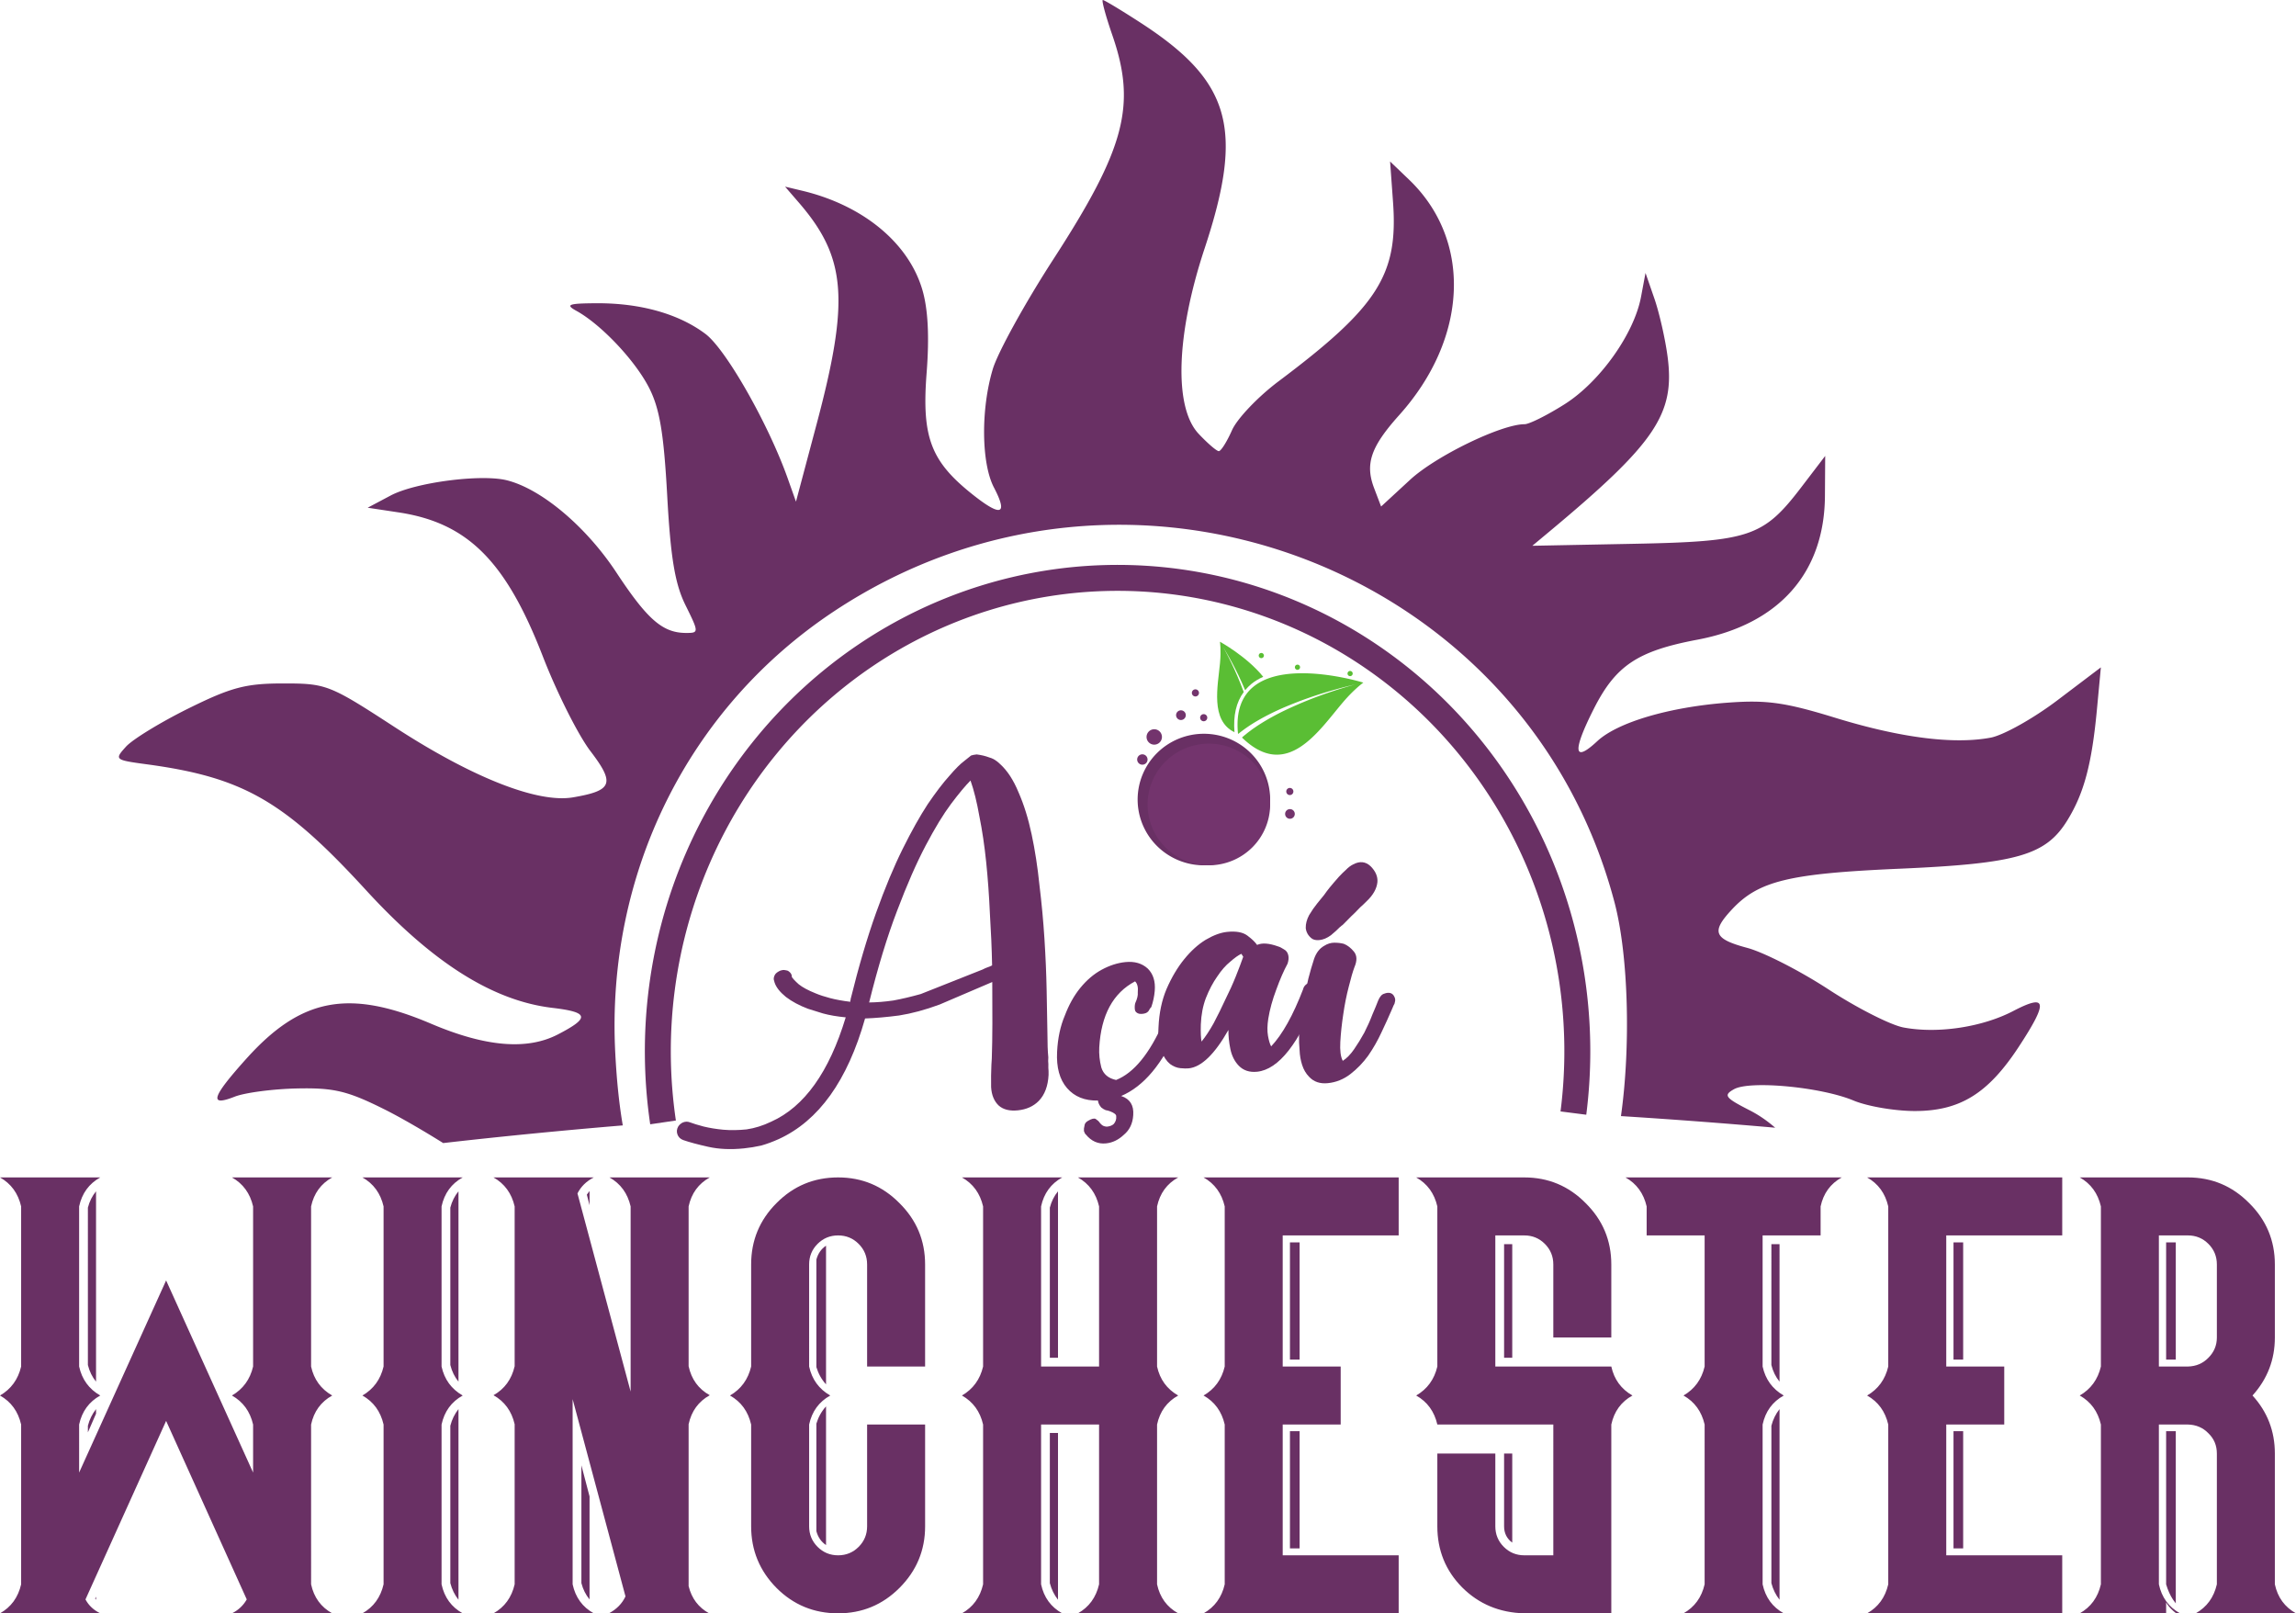 <svg width="1024" height="719.402" viewBox="0 0 270.933 190.342" xmlns="http://www.w3.org/2000/svg"><path style="fill:#693064;fill-opacity:1;stroke-width:.794" d="M-138.377-139.016c-.172 0 .336 1.877 1.128 4.17 2.848 8.245 1.51 13.327-6.95 26.391-3.345 5.165-6.568 11.005-7.161 12.977-1.424 4.729-1.363 11.111.132 13.977 1.7 3.26.841 3.51-2.605.756-4.863-3.885-5.925-6.724-5.338-14.276.337-4.337.165-7.572-.524-9.873-1.65-5.506-7.013-9.91-14.148-11.616l-2.032-.486 1.64 1.9c5.586 6.465 5.985 11.474 2.08 26.13l-2.433 9.135-.988-2.781c-2.279-6.409-7.276-15.183-9.68-16.997-3.15-2.376-7.682-3.656-12.863-3.63-3.33.017-3.715.162-2.383.895 2.894 1.594 6.868 5.785 8.542 9.008 1.278 2.462 1.768 5.344 2.177 12.8.4 7.314.917 10.413 2.153 12.91 1.594 3.223 1.595 3.286.084 3.286-2.763 0-4.56-1.558-8.233-7.13-3.569-5.419-8.837-9.854-12.92-10.879-3.054-.766-10.803.248-13.72 1.796l-2.71 1.438 3.651.552c8.144 1.23 12.657 5.735 17.016 16.983 1.653 4.266 4.181 9.297 5.618 11.18 2.927 3.835 2.616 4.661-2.056 5.458-4.164.71-11.87-2.325-21.034-8.285-7.714-5.017-8.066-5.155-13.149-5.155-4.425 0-6.135.45-11.187 2.947-3.28 1.622-6.6 3.65-7.377 4.51-1.382 1.527-1.33 1.572 2.43 2.08 11.396 1.538 16.227 4.31 25.903 14.86 7.85 8.561 14.959 13.046 21.996 13.88 4.313.51 4.444 1.164.63 3.136-3.636 1.88-8.535 1.466-14.953-1.265-9.705-4.13-15.338-3.064-21.802 4.125-4.106 4.567-4.45 5.689-1.376 4.48 1.201-.472 4.508-.908 7.348-.969 4.365-.093 5.963.289 10.328 2.468 1.844.92 4.486 2.448 6.926 3.974a223.15 59.593 0 0 1 21.192-2.083c-.44-2.567-.718-5.325-.885-8.518-1.11-21.168 8.594-40.748 25.85-52.162C-135.454-89.811-88.48-72.28-78-32.563c1.686 6.388 1.902 17.194.763 25.226a223.15 59.593 0 0 1 18.2 1.37c-1.037-.894-2.006-1.54-3.033-2.064-2.892-1.476-3.105-1.764-1.825-2.48 1.884-1.054 10.297-.256 14.101 1.337 1.625.681 4.878 1.238 7.23 1.238 5.322 0 8.64-2.048 12.26-7.565 3.506-5.346 3.359-6.32-.64-4.236-3.675 1.915-8.912 2.702-12.95 1.945-1.52-.286-5.497-2.303-8.837-4.484-3.34-2.18-7.66-4.388-9.6-4.907-3.955-1.058-4.286-1.88-1.823-4.523 3.145-3.376 6.719-4.248 19.748-4.816 13.938-.608 17.306-1.58 19.853-5.725 1.967-3.2 2.88-6.635 3.486-13.111l.46-4.92-5.14 3.89c-2.826 2.14-6.366 4.12-7.866 4.401-4.37.82-10.661.016-18.34-2.345-5.923-1.82-8.104-2.126-12.71-1.781-6.884.516-12.985 2.32-15.373 4.544-2.794 2.603-2.95 1.23-.427-3.775 2.591-5.144 5.162-6.864 12.25-8.202 9.627-1.818 15.005-7.89 15.046-16.995l.03-4.683-2.815 3.687c-4.482 5.87-6.088 6.41-19.826 6.68l-11.917.232 1.986-1.655c12.565-10.475 14.872-13.89 13.971-20.678-.276-2.086-.975-5.157-1.552-6.825l-1.05-3.032-.53 2.826c-.817 4.353-4.845 10.016-8.997 12.65-2.058 1.304-4.194 2.372-4.747 2.372-2.737 0-10.458 3.747-13.5 6.55l-3.427 3.16-.829-2.18c-1.083-2.85-.386-4.872 2.97-8.611 8.145-9.077 8.626-20.616 1.158-27.772l-2.238-2.145.347 4.802c.62 8.58-1.786 12.343-13.523 21.146-2.413 1.81-4.88 4.402-5.48 5.76-.601 1.357-1.3 2.468-1.555 2.468-.254 0-1.328-.924-2.387-2.053-2.931-3.123-2.652-11.701.711-21.863 4.682-14.144 3.098-19.724-7.564-26.633-2.273-1.473-4.276-2.678-4.446-2.678z" transform="translate(268.514 139.016)"/><path d="M-259.177 51.326h2.495q-1.176-.57-1.746-1.64l9.516-21.063 9.515 21.063q-.606 1.07-1.746 1.64h11.832q-1.995-1.105-2.494-3.422V29.051q.499-2.317 2.494-3.422-1.995-1.14-2.494-3.421V3.318q.499-2.316 2.494-3.42h-11.832q1.96 1.104 2.495 3.42v18.89q-.535 2.28-2.495 3.421 1.96 1.105 2.495 3.422v5.667l-10.264-22.667-10.265 22.667V29.05q.5-2.317 2.495-3.422-1.996-1.14-2.495-3.421V3.318q.5-2.316 2.495-3.42h-11.832q1.96 1.104 2.494 3.42v18.89q-.534 2.28-2.494 3.421 1.96 1.105 2.494 3.422v18.853q-.534 2.317-2.494 3.422h2.494zm1.996-49.79q-.677.82-.962 1.925V22.03q.285 1.14.962 1.96zm0 25.697q-.677.856-.962 1.96v.784l.962-2.21zm0 22.132-.107.214q.071.072.107.143zM-216.409-.102h2.495q-1.996 1.104-2.495 3.42v18.89q.499 2.28 2.495 3.421-1.996 1.105-2.495 3.422v18.853q.499 2.317 2.495 3.422H-225.747q1.96-1.105 2.495-3.422V29.051q-.534-2.317-2.495-3.422 1.96-1.14 2.495-3.421V3.318q-.534-2.316-2.495-3.42h2.495zm1.996 1.639q-.677.82-.962 1.924V22.03q.285 1.14.962 1.96zm0 25.696q-.677.856-.962 1.96v18.569q.285 1.105.962 1.96zM-200.941-.102h2.494q-1.318.677-1.924 1.888l6.272 23.38V3.32q-.534-2.317-2.494-3.421h11.832q-1.996 1.104-2.495 3.42v18.854q.5 2.317 2.495 3.422-1.996 1.105-2.495 3.421v19.103q.535 2.174 2.424 3.208h-9.267v-.036l-.071.036h-2.495q1.355-.713 1.96-1.996l-6.237-23.273v21.847q.5 2.317 2.495 3.422h-11.832q1.96-1.105 2.495-3.422V29.015q-.535-2.316-2.495-3.421 1.96-1.105 2.495-3.422V3.32q-.535-2.317-2.495-3.421h2.495zm1.995 1.603q-.178.214-.32.428l.32 1.247zm0 36.032-.962-3.67v13.899q.285 1.105.962 1.924zM-173.035 10.162q0-1.426.997-2.424.998-.998 2.424-.998t2.423.998q.998.998.998 2.424v12.046h6.843V10.162q0-4.241-3.03-7.235-2.993-3.03-7.234-3.03-4.277 0-7.27 3.03-2.994 2.994-2.994 7.235v12.046q-.535 2.28-2.495 3.421 1.96 1.105 2.495 3.422v12.01q0 4.242 2.993 7.27 2.994 2.995 7.271 2.995 4.241 0 7.235-2.994 3.03-3.03 3.03-7.27V29.05h-6.844v12.01q0 1.426-.998 2.424-.997.998-2.423.998-1.426 0-2.424-.998-.997-.998-.997-2.424v-12.01q.498-2.317 2.494-3.422-1.996-1.14-2.494-3.421zm1.995-2.21q-.855.57-1.14 1.64v12.687q.356 1.176 1.14 2.032zm0 18.96q-.784.856-1.14 2.032v12.688q.285 1.069 1.14 1.64zM-145.664-.102h2.495q-1.996 1.104-2.495 3.42v18.89h6.843V3.318q-.535-2.316-2.495-3.42h11.832q-1.996 1.104-2.494 3.42v18.89q.498 2.28 2.494 3.421-1.996 1.105-2.494 3.422v18.853q.498 2.317 2.494 3.422h-11.832q1.96-1.105 2.495-3.422V29.051h-6.843v18.853q.499 2.317 2.495 3.422H-155.002q1.96-1.105 2.495-3.422V29.051q-.535-2.317-2.495-3.422 1.96-1.14 2.495-3.421V3.318q-.535-2.316-2.495-3.42h2.495zm1.996 1.639q-.677.82-.963 1.924v17.713h.963zm0 28.512h-.963v17.713q.286 1.105.963 1.96zM-117.152-.102h13.685V6.74h-13.685v15.468h6.842v6.843h-6.842v15.432h13.685v6.843h-23.023q1.96-1.105 2.495-3.422V29.051q-.535-2.317-2.495-3.422 1.96-1.14 2.495-3.421V3.318q-.535-2.316-2.495-3.42h2.495zm1.995 7.662h-1.14v13.828h1.14zm0 22.275h-1.14v13.828h1.14zM-90.066 32.472h-.962v8.59q0 1.211.962 1.924zm0-24.698h-.962v13.4h.962zm11.69 14.434q.499 2.28 2.494 3.421-1.995 1.105-2.494 3.422v22.275h-10.265q-4.383-.107-7.341-3.065-2.923-2.958-2.923-7.2v-8.589h6.843v8.59q0 1.425.998 2.423t2.423.998h3.422V29.05h-13.686q-.534-2.317-2.495-3.422 1.96-1.14 2.495-3.421V3.319q-.534-2.317-2.495-3.421h12.759q4.242 0 7.235 3.029 3.03 2.994 3.03 7.235v8.624h-6.843v-8.624q0-1.426-.998-2.424t-2.424-.998h-3.421v15.468h13.686zM-60.52-.102h9.337q-1.996 1.104-2.495 3.42V6.74h-6.843v15.468q.5 2.28 2.495 3.421-1.996 1.105-2.495 3.422v18.853q.5 2.317 2.495 3.422h-11.832q1.96-1.105 2.494-3.422V29.051q-.534-2.317-2.494-3.422 1.96-1.14 2.494-3.421V6.74h-6.842V3.32q-.535-2.317-2.495-3.421h9.337zm1.995 7.876h-.962V22.03q.285 1.14.962 1.96zm0 19.46q-.677.855-.962 1.96v18.568q.285 1.105.962 1.96zM-38.852-.102h13.686V6.74h-13.686v15.468h6.843v6.843h-6.843v15.432h13.686v6.843H-48.19q1.96-1.105 2.494-3.422V29.051q-.534-2.317-2.494-3.422 1.96-1.14 2.494-3.421V3.318q-.534-2.316-2.494-3.42h2.494zm1.996 7.662h-1.14v13.828h1.14zm0 22.275h-1.14v13.828h1.14zM-13.761 22.208V6.74h3.421q1.426 0 2.423.998.998.998.998 2.424v4.561-.463 4.527q0 1.39-.998 2.387-.962.998-2.423 1.034zM-.076 47.904V32.472q0-3.956-2.637-6.843 2.637-2.922 2.637-6.842V14.26 14.724v-4.562q0-4.241-3.03-7.235-2.993-3.03-7.234-3.03h-12.759q1.96 1.105 2.495 3.422v18.889q-.535 2.28-2.495 3.421 1.96 1.105 2.495 3.422v18.853q-.535 2.317-2.495 3.422h11.832q-1.995-1.105-2.494-3.422V29.051h3.421q1.461.035 2.423 1.033.998.963.998 2.388v15.432q-.534 2.317-2.494 3.422H2.419Q.423 50.22-.076 47.904ZM-11.766 7.56h-1.14v13.828h1.14zm0 22.275h-1.14v18.07q.32 1.068.82 1.817.142.214.32.428zm0 21.455v.036h-1.14v-1.283q.071.07.107.178.428.606 1.033 1.069z" style="font-style:normal;font-variant:normal;font-weight:700;font-stretch:normal;font-size:72.99px;line-height:1.25;font-family:'Mangarans DEMO';-inkscape-font-specification:'Mangarans DEMO Bold';text-align:center;text-anchor:middle;fill:#693064;fill-opacity:1;stroke-width:1.711" transform="translate(268.514 139.016)"/><path d="M-150.512-48.88q1.284 1.155 2.182 3.331.958 2.17 1.555 4.991.59 2.76.92 5.976.385 3.148.588 6.316.203 3.168.26 6.105.05 2.876.092 5.08 0 1.778.105 2.81l-.017.43q.037.364.02.795.038.364.027.856-.104 1.972-1.157 3.062-.944.955-2.461 1.111-1.456.15-2.265-.564-.816-.775-.898-2.177-.023-1.408.035-2.64l.046-.74q.062-1.785.068-4.115.006-2.331-.013-4.904l-6.226 2.663q-2.54.935-4.773 1.287-2.178.285-4.01.351-3.102 10.988-10.188 14.23-1.055.476-2.068.764-1.019.227-2.05.333-2.306.237-4.188-.183-1.883-.42-2.964-.799-.51-.192-.682-.665-.171-.473.089-.93.211-.328.563-.486.412-.165.795-.02.638.24 1.646.505 1.069.258 2.307.376 1.3.111 2.755-.038 1.45-.21 2.911-.912 5.862-2.626 8.791-12.308-1.548-.148-2.684-.46-1.075-.319-1.774-.554-1.53-.578-2.595-1.389-1.07-.87-1.34-1.701-.006-.061-.098-.358-.03-.303.18-.632.218-.267.63-.432.298-.092.486-.05.249.035.377.084.328.211.413.448.086.236.025.242.153.291.828.896.67.545 2.012 1.081.705.296 1.713.56 1.008.264 2.374.43l-.012-.12q.054-.068.042-.19 1.428-5.787 3-10.18 1.573-4.391 3.148-7.558 1.575-3.166 2.953-5.27 1.439-2.11 2.54-3.326 1.095-1.278 1.78-1.777.678-.56.793-.634.237-.085.661-.129.808.101 1.446.342.692.174 1.307.785zm-2.046 24.245q.29-.153.527-.238.297-.092.588-.245-.063-2.997-.26-6.104-.141-3.174-.44-6.086-.3-2.913-.798-5.375-.444-2.53-1.05-4.246-.89.889-2.292 2.75-1.349 1.794-2.991 4.905-1.642 3.112-3.378 7.705-1.741 4.533-3.302 10.824 1.347-.015 2.858-.232 1.504-.277 3.232-.761zM-129.857-19.12q.51.193.493.624.038.364-.113.687-2.714 6.41-6.77 8.114l.061-.006q1.525.518 1.396 2.248-.093 1.48-1.11 2.321-.95.895-2.103 1.013-1.396.144-2.376-1.043-.134-.109-.226-.406-.031-.303.06-.62.022-.37.428-.595.637-.372.898-.215.328.211.475.442.14.17.274.278.2.163.57.187.547-.056.825-.33.327-.402.277-.887.03-.31-.736-.599-.255-.096-.504-.132-.255-.097-.523-.314-.347-.394-.39-.819-2.325.055-3.646-1.464-1.321-1.52-1.177-4.294.12-2.404.91-4.263.724-1.914 1.813-3.252 1.143-1.405 2.537-2.162 1.394-.756 2.789-.9 1.638-.168 2.654.77.956.945.82 2.614-.082.99-.413 1.943-.06.006-.218.268-.096.255-.387.407-.412.165-.85.088-.443-.139-.48-.503-.044-.424.046-.74.35-.772.3-1.257.089-.93-.319-1.317-3.897 2.056-4.227 7.793-.063 1.171.243 2.366.368 1.188 1.746 1.476 3.122-1.24 5.56-6.764.15-.322.49-.602.399-.287.903-.154z" style="font-style:normal;font-variant:normal;font-weight:700;font-stretch:normal;font-size:60.993px;line-height:1.25;font-family:'Another Day';-inkscape-font-specification:'Another Day Bold';text-align:center;text-anchor:middle;fill:#693064;fill-opacity:1;stroke-width:1.43" transform="translate(268.514 139.016)"/><path d="M-113.463-23.073q.504.133.548.557.098.358.008.674-3.442 8.876-7.264 9.27-1.335.136-2.156-.7-.755-.78-1.001-1.98-.246-1.202-.23-2.246-2.441 4.298-4.686 4.528-.364.038-.983-.021-.62-.06-1.215-.489-.603-.49-1.012-1.49-.47-.994-.354-2.845.109-2.525.947-4.512.893-2.054 2.09-3.526 1.198-1.472 2.525-2.283 1.388-.817 2.54-.935 1.578-.162 2.375.43.796.593 1.156 1.108.879-.397 2.47.175.316.09.711.356.39.206.5.685.104.418-.082.99-.67 1.233-1.34 3.08-.674 1.786-.937 3.407-.185 1.184-.037 2.027.148.844.374 1.25 1.99-2.106 3.78-6.766-.005-.06.097-.255.157-.261.448-.414.115-.073.297-.092.176-.079.431.017zm-13.266 6.943q.707-.87 1.432-2.17.719-1.362 1.37-2.778.713-1.422 1.249-2.764.537-1.343.868-2.297l-.22-.345q-.527.238-1.314.932-.794.633-1.537 1.752-.75 1.058-1.334 2.528-.53 1.404-.599 3.128-.038 1.414.085 2.014z" style="font-style:normal;font-variant:normal;font-weight:700;font-stretch:normal;font-size:60.993px;line-height:1.25;font-family:'Another Day';-inkscape-font-specification:'Another Day Bold';text-align:center;text-anchor:middle;fill:#693064;fill-opacity:1;stroke-width:1.43" transform="translate(268.514 139.016)"/><path d="M-103.973-21.411q.153.29.063.607-.036.248-.145.382l-.247.578q-.495 1.154-1.2 2.637-.652 1.416-1.56 2.735-.912 1.259-2.105 2.179-1.193.92-2.65 1.069-1.395.143-2.223-.753-.548-.556-.817-1.387-.27-.831-.302-1.747-.093-.91-.06-1.772.035-.862.148-1.548.166-1.366.46-2.684.227-1.372.485-2.441.306-1.197.68-2.339.379-1.081 1.19-1.532.576-.366 1.19-.368.612-.001 1.117.13.637.242 1.198.92.56.678.065 1.833-.289.765-.68 2.338-.396 1.512-.646 3.255-.256 1.682-.343 3.224-.087 1.541.291 2.238.691-.439 1.332-1.363.64-.924 1.208-1.963.562-1.1.948-2.121.446-1.027.687-1.665.295-.705.714-.81.412-.164.728-.074.316.09.474.442zm-8.842-6.695q-.607.063-.942-.21-.602-.49-.677-1.217-.014-.735.397-1.513.471-.784.961-1.386l.817-1.004q.32-.462.647-.863.38-.469 1.095-1.278.442-.474.835-.821.387-.408.854-.64 1.164-.61 2.046.219.888.89.806 1.88-.124 1.177-1.298 2.279-.333.34-.727.687l-.666.682q-.448.414-.835.822-.333.34-.611.614-.06.006-.115.073-.055.067-.17.14-.387.408-1.065.968-.685.5-1.352.568z" style="font-style:normal;font-variant:normal;font-weight:700;font-stretch:normal;font-size:60.993px;line-height:1.25;font-family:'Another Day';-inkscape-font-specification:'Another Day Bold';text-align:center;text-anchor:middle;fill:#693064;fill-opacity:1;stroke-width:1.43" transform="translate(268.514 139.016)"/><path d="M-1486.496-187.418c-.404-.433-.82-.826-1.158-1.122-.411-.36-.701-.581-.701-.581s.299.209.725.554c.338.272.755.633 1.165 1.036.043-.141.094-.28.165-.414.11-.209.252-.4.417-.576-1.176-.63-2.73-.787-2.73-.787s.222.358.425.995c.36 1.135.675 2.896 2.056 2.967-.394-.752-.515-1.446-.364-2.072" style="fill:#5abe34;fill-opacity:1;fill-rule:nonzero;stroke:none;stroke-width:.035" transform="rotate(22.93 -2915.73 8662.194) scale(2.313)"/><path d="M-1485.942-185.358a.9.9 0 0 1 .026.01c.038-.074.079-.15.125-.227.05-.086.102-.174.16-.262.056-.09.116-.18.18-.27.061-.09.129-.18.198-.272.275-.365.592-.734.927-1.086a20.843 20.843 0 0 1 1.962-1.794c.564-.456.96-.733.96-.733s-.385.292-.928.77a20.688 20.688 0 0 0-1.879 1.862c-.317.361-.615.738-.869 1.106a6.157 6.157 0 0 0-.182.274c-.06.09-.114.18-.164.268-.053.087-.1.174-.144.26-.04.069-.073.138-.104.206 2.99 1.168 3.472-1.862 4.049-3.677.267-.842.562-1.315.562-1.315s-7.147.716-4.88 4.88" style="fill:#5abe34;fill-opacity:1;fill-rule:nonzero;stroke:none;stroke-width:.035" transform="rotate(22.93 -2915.73 8662.194) scale(2.313)"/><path style="fill:#693064;fill-opacity:1;stroke:none;stroke-width:4.56;stroke-linecap:round;stroke-miterlimit:4;stroke-dasharray:none;stroke-opacity:1" d="M-118.635-44.686a7.818 7.76 0 0 1-7.818 7.76 7.818 7.76 0 0 1-7.817-7.76 7.818 7.76 0 0 1 7.817-7.76 7.818 7.76 0 0 1 7.818 7.76z" transform="translate(268.514 139.016)"/><path style="fill:#73346d;fill-opacity:1;stroke:none;stroke-width:2.966;stroke-linecap:round;stroke-miterlimit:4;stroke-dasharray:none;stroke-opacity:1" d="M-131.402-52.07a.908.908 0 0 1-.908.908.908.908 0 0 1-.908-.908.908.908 0 0 1 .908-.908.908.908 0 0 1 .908.908z" transform="translate(268.514 139.016)"/><path style="fill:#73346d;fill-opacity:1;stroke:none;stroke-width:1.998;stroke-linecap:round;stroke-miterlimit:4;stroke-dasharray:none;stroke-opacity:1" d="M-133.1-49.408a.612.612 0 0 1-.613.612.612.612 0 0 1-.612-.612.612.612 0 0 1 .612-.612.612.612 0 0 1 .612.612z" transform="translate(268.514 139.016)"/><path style="fill:#73346d;fill-opacity:1;stroke:none;stroke-width:1.869;stroke-linecap:round;stroke-miterlimit:4;stroke-dasharray:none;stroke-opacity:1" d="M-128.588-54.64a.572.572 0 0 1-.573.572.572.572 0 0 1-.572-.572.572.572 0 0 1 .572-.572.572.572 0 0 1 .573.572z" transform="translate(268.514 139.016)"/><path style="fill:#73346d;fill-opacity:1;stroke:none;stroke-width:1.37;stroke-linecap:round;stroke-miterlimit:4;stroke-dasharray:none;stroke-opacity:1" d="M-127.033-57.266a.42.42 0 0 1-.419.42.42.42 0 0 1-.42-.42.42.42 0 0 1 .42-.42.42.42 0 0 1 .42.42zM-126.055-54.341a.42.42 0 0 1-.419.419.42.42 0 0 1-.42-.42.42.42 0 0 1 .42-.419.42.42 0 0 1 .42.42zM-115.892-45.634a.42.42 0 0 1-.42.42.42.42 0 0 1-.419-.42.42.42 0 0 1 .42-.42.42.42 0 0 1 .419.42z" transform="translate(268.514 139.016)"/><path style="fill:#73346d;fill-opacity:1;stroke:none;stroke-width:1.863;stroke-linecap:round;stroke-miterlimit:4;stroke-dasharray:none;stroke-opacity:1" d="M-115.727-42.987a.57.57 0 0 1-.57.57.57.57 0 0 1-.57-.57.57.57 0 0 1 .57-.57.57.57 0 0 1 .57.57z" transform="translate(268.514 139.016)"/><path style="fill:#5abe34;fill-opacity:1;stroke:none;stroke-width:.996;stroke-linecap:round;stroke-miterlimit:4;stroke-dasharray:none;stroke-opacity:1" d="M-119.37-61.673a.305.305 0 0 1-.306.305.305.305 0 0 1-.305-.305.305.305 0 0 1 .305-.305.305.305 0 0 1 .305.305zM-115.104-60.295a.305.305 0 0 1-.305.305.305.305 0 0 1-.305-.305.305.305 0 0 1 .305-.305.305.305 0 0 1 .305.305zM-108.893-59.55a.305.305 0 0 1-.305.305.305.305 0 0 1-.305-.305.305.305 0 0 1 .305-.305.305.305 0 0 1 .305.305z" transform="translate(268.514 139.016)"/><path style="fill:#73346d;fill-opacity:1;stroke:none;stroke-width:4.217;stroke-linecap:round;stroke-miterlimit:4;stroke-dasharray:none;stroke-opacity:1" d="M-118.635-44.102a7.23 7.176 0 0 1-7.23 7.176 7.23 7.176 0 0 1-7.229-7.176 7.23 7.176 0 0 1 7.23-7.176 7.23 7.176 0 0 1 7.23 7.176z" transform="translate(268.514 139.016)"/><path style="fill:none;fill-opacity:1;stroke:#693064;stroke-width:3.062;stroke-linecap:butt;stroke-miterlimit:4;stroke-dasharray:none;stroke-opacity:1" transform="rotate(180 134.257 69.508)" d="M190.273 6.594a54.251 55.856 0 0 1-23.883 55.095 54.251 55.856 0 0 1-58.597.6A54.251 55.856 0 0 1 82.85 7.693"/></svg>